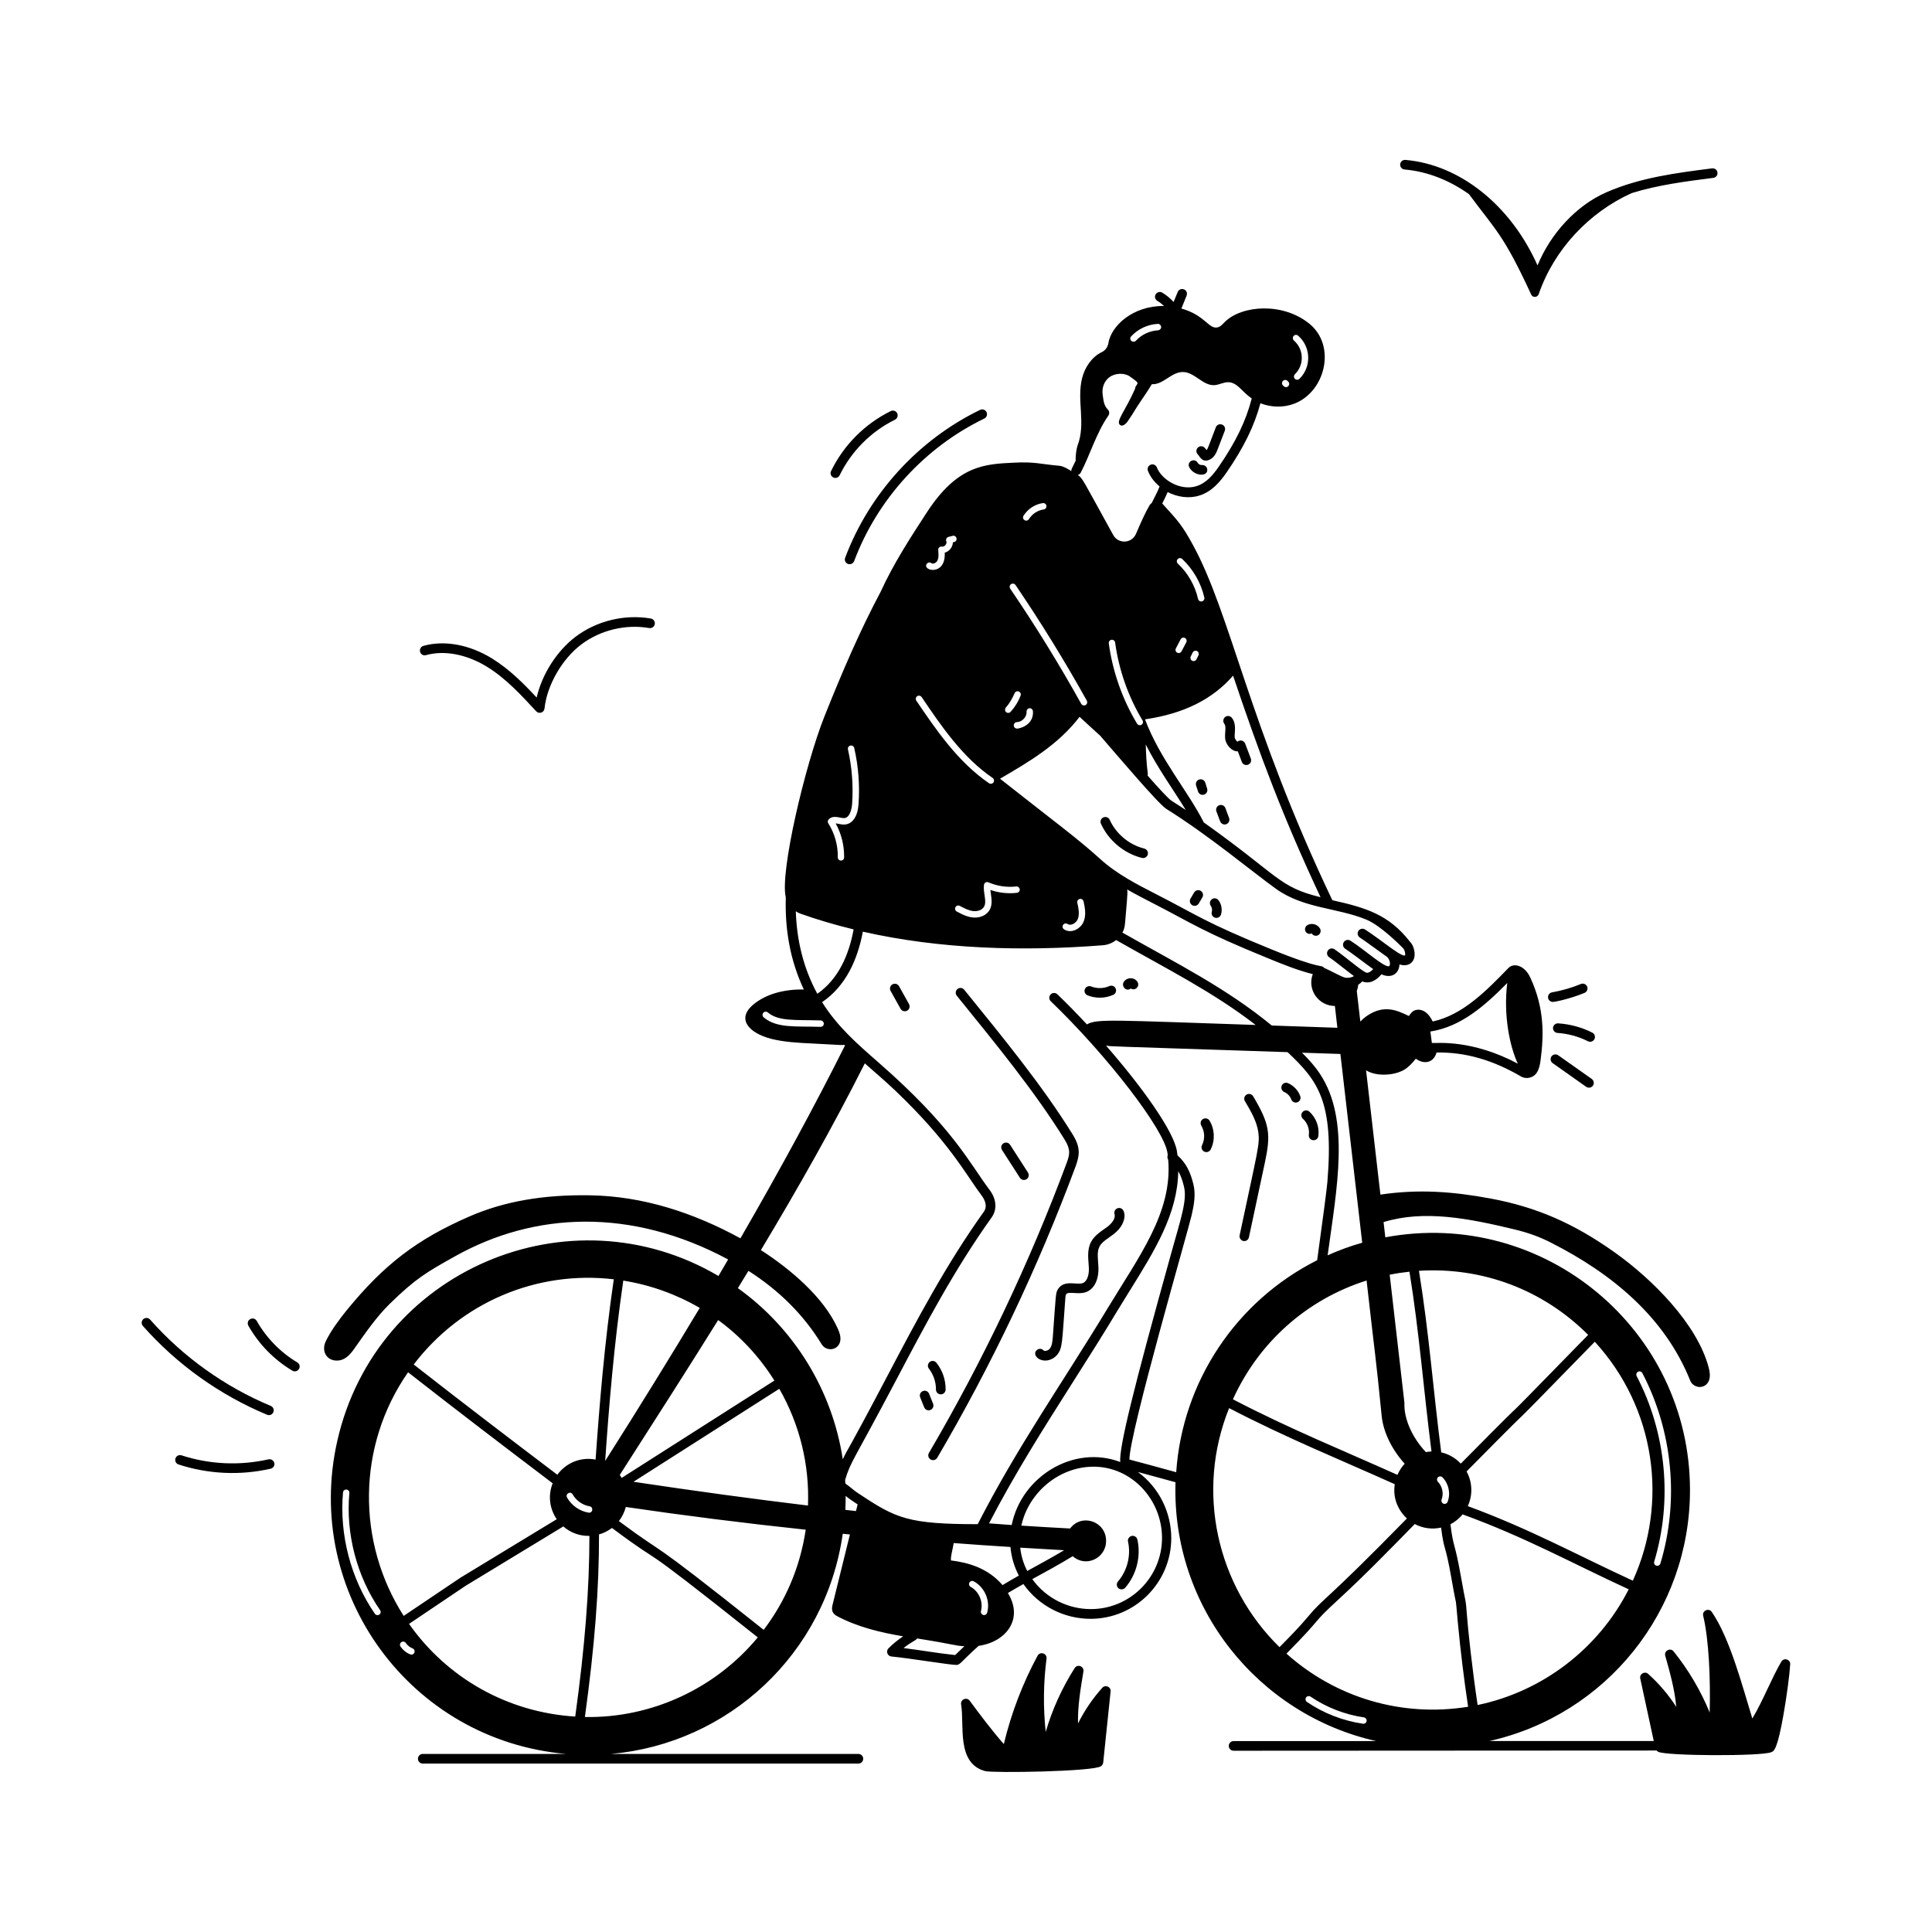 <?xml version="1.0" encoding="UTF-8"?>
<svg width="1200pt" height="1200pt" version="1.1" viewBox="0 0 1200 1200" xmlns="http://www.w3.org/2000/svg">
 <path d="m666.28 704.68c-18.938-30.562-43.172-60.047-67.406-89.953-1.031-1.266-2.906-1.5-4.172-0.422-1.266 1.031-1.453 2.906-0.422 4.172 23.953 29.578 48.328 59.25 66.984 89.344 3.938 6.375 3.141 9.375 1.219 14.625-23.156 62.203-51.938 122.72-85.5 180-0.844 1.406-0.375 3.234 1.078 4.078 1.406 0.844 3.234 0.328 4.078-1.078 33.75-57.516 62.672-118.41 85.922-180.94 2.531-6.844 3.234-11.719-1.781-19.828z"/>
 <path d="m667.22 803.11c2.156 0.141 4.594 0.281 6.891-0.422 6.422-2.016 8.391-9.516 8.156-15.328-0.188-4.781-1.172-9.609 0.656-13.125 1.594-3.047 5.344-5.062 8.719-7.641 9.844-7.547 7.5-17.625 2.625-16.172-1.594 0.469-2.484 2.156-2.016 3.703 0.797 2.672-1.781 5.812-4.266 7.734-3.375 2.578-7.969 5.016-10.359 9.609-2.719 5.25-1.5 11.156-1.312 16.125 0.188 4.031-0.984 8.484-3.984 9.422-3.797 1.172-11.203-2.203-15.047 3.469-1.688 2.484-1.359 2.812-3.328 29.531-0.234 3.234-0.516 5.859-1.922 7.641-0.891 1.172-3.094 1.922-3.891 1.078-1.125-1.219-3-1.266-4.219-0.141-2.766 2.578 0.75 6.703 5.672 6.469 2.766-0.141 5.484-1.594 7.172-3.75 3.234-4.219 2.859-7.359 4.922-34.828 0.281-3.141 0.234-3.703 5.531-3.375z"/>
 <path d="m637.6 732.42c1.406-0.891 1.781-2.719 0.891-4.125l-11.109-17.25c-0.891-1.406-2.719-1.781-4.125-0.891s-1.781 2.719-0.891 4.125l11.109 17.25c0.891 1.406 2.766 1.781 4.125 0.891z"/>
 <path d="m579.56 871.87-2.484-6.188c-0.609-1.547-2.344-2.297-3.891-1.641-1.547 0.609-2.25 2.344-1.641 3.891l2.484 6.188c0.469 1.172 1.594 1.875 2.766 1.875 2.109-0.047 3.562-2.156 2.766-4.125z"/>
 <path d="m581.34 863.06c0 1.641 1.312 3 2.953 3h0.047c1.641 0 2.953-1.312 3-2.953 0.094-6.047-1.969-11.953-5.719-16.688-1.031-1.266-2.906-1.5-4.172-0.469s-1.5 2.906-0.469 4.172c2.812 3.656 4.406 8.344 4.359 12.938z"/>
 <path d="m558.42 612.56c-0.797-1.453-2.625-1.969-4.078-1.172s-1.969 2.625-1.172 4.078l6.188 11.109c0.797 1.453 2.625 1.969 4.078 1.172s1.969-2.625 1.172-4.078z"/>
 <path d="m772.82 770.86c1.359 0 2.625-0.938 2.906-2.344l9.891-46.312c3.797-17.812 3.094-23.859-7.266-41.297-0.844-1.406-2.672-1.875-4.078-1.031s-1.875 2.672-1.031 4.078c3.469 5.859 7.406 12.469 8.344 19.406 0.938 7.312-0.094 9.797-11.625 63.891-0.422 1.594 0.938 3.609 2.859 3.609z"/>
 <path d="m797.68 678.28c2.016 0.844 3.609 2.578 4.359 4.594 0.562 1.547 2.25 2.344 3.797 1.781s2.344-2.25 1.781-3.797c-1.266-3.609-4.172-6.609-7.641-8.109-1.5-0.656-3.281 0.094-3.891 1.594-0.609 1.547 0.094 3.281 1.594 3.938z"/>
 <path d="m812.95 704.86c-0.234 1.641 0.938 3.141 2.578 3.328 1.594 0.234 3.141-0.891 3.328-2.578 0.75-5.578-1.406-11.391-5.578-15.141-1.219-1.125-3.094-1.031-4.219 0.188s-1.031 3.094 0.188 4.219c2.766 2.484 4.219 6.375 3.703 9.984z"/>
 <path d="m675.52 618.24c4.969 1.969 10.781 1.969 15.938-0.328 1.5-0.656 2.156-2.438 1.5-3.938s-2.438-2.156-3.938-1.5c-3.516 1.594-7.734 1.641-11.297 0.234-1.547-0.609-3.281 0.141-3.891 1.688-0.609 1.5 0.141 3.234 1.688 3.844z"/>
 <path d="m700.45 614.68c0.703 0 1.406-0.281 1.922-0.703 2.578 1.688 5.719-1.219 4.219-3.938-1.922-3.469-7.5-3.188-8.953 0.609-0.562 1.5 0.75 4.031 2.812 4.031z"/>
 <path d="m746.63 711.24c-0.75 1.453-0.188 3.281 1.312 4.031 1.453 0.75 3.281 0.141 4.031-1.312 2.812-5.578 2.531-12.562-0.703-17.906-0.844-1.406-2.719-1.828-4.125-0.984s-1.828 2.719-0.984 4.125c2.156 3.562 2.344 8.297 0.469 12.047z"/>
 <path d="m698.9 986.16c6.984-8.062 9.891-19.5 7.547-29.906-0.375-1.594-1.969-2.625-3.562-2.25s-2.625 1.969-2.25 3.562c1.922 8.578-0.469 18.047-6.234 24.703-1.078 1.266-0.938 3.141 0.281 4.219 1.266 1.031 3.141 0.891 4.219-0.328z"/>
 <path d="m812.34 574.45c-1.5 0.703-2.203 2.484-1.5 3.938 0.703 1.5 2.391 2.062 3.891 1.359 0.844 1.453 2.672 1.875 4.078 1.078 1.406-0.844 1.875-2.672 1.078-4.078-1.5-2.578-4.922-3.609-7.547-2.297z"/>
 <path d="m184.69 846.24c-10.453-6.234-19.172-15.141-25.219-25.781-0.797-1.453-2.625-1.922-4.078-1.125s-1.922 2.625-1.125 4.078c6.516 11.531 15.984 21.188 27.328 27.938 1.406 0.844 3.234 0.375 4.078-1.031 0.891-1.406 0.422-3.234-0.984-4.078z"/>
 <path d="m169.78 877.13c0.656-1.5-0.094-3.281-1.594-3.891-28.547-11.906-54.469-30.422-74.953-53.625-1.078-1.219-3-1.359-4.219-0.281s-1.359 2.953-0.281 4.219c21.047 23.859 47.766 42.938 77.156 55.172 1.5 0.656 3.234-0.047 3.891-1.594z"/>
 <path d="m166.78 906.42c-17.906 4.031-36.609 3.188-54.047-2.484-1.547-0.516-3.234 0.328-3.75 1.922-0.516 1.547 0.328 3.234 1.922 3.75 18.094 5.906 37.922 7.031 57.234 2.625 1.594-0.375 2.625-1.969 2.25-3.562-0.422-1.594-2.016-2.578-3.609-2.25z"/>
 <path d="m984.19 616.69c1.5-0.609 2.25-2.391 1.641-3.891s-2.391-2.25-3.891-1.641c-5.766 2.391-11.766 4.125-17.953 5.203-1.641 0.281-2.719 1.828-2.438 3.469 0.234 1.453 1.5 2.484 2.953 2.484 1.266 0 10.5-1.828 19.688-5.625z"/>
 <path d="m989.02 641.39c-6.562-3.328-13.922-5.297-21.234-5.766-1.641-0.094-3.047 1.125-3.188 2.766-0.094 1.641 1.125 3.047 2.766 3.188 6.516 0.422 13.078 2.203 18.938 5.156 1.5 0.75 3.281 0.141 4.031-1.312 0.75-1.5 0.141-3.281-1.312-4.031z"/>
 <path d="m964.36 660.32 20.859 14.719c1.359 0.938 3.234 0.609 4.172-0.703 0.938-1.359 0.609-3.188-0.703-4.172l-20.859-14.719c-1.359-0.938-3.188-0.609-4.172 0.703-0.938 1.359-0.609 3.234 0.703 4.172z"/>
 <path d="m684.66 1048.3c-5.953 6.609-11.062 14.156-15.094 22.172-0.234-10.781 1.594-21.656 3.375-32.297 0.516-3.188-3.703-4.828-5.438-2.109-7.781 12.188-13.922 25.688-18 39.656-1.594-15.141-1.453-30.375 0.516-45.516 0.422-3.281-4.031-4.688-5.578-1.781-9.328 17.297-16.359 35.719-20.953 54.844-7.641-8.672-14.484-17.906-21.188-26.906-1.875-2.531-5.859-0.797-5.344 2.297 2.203 12.656-3.188 36.516 14.906 41.391 4.969 1.312 67.125 0.328 71.953-3 0.797-0.562 1.312-1.359 1.406-2.297l4.594-44.156c0.328-2.859-3.234-4.406-5.156-2.297z"/>
 <path d="m1106.4 1032.1c-6.047 10.312-11.438 24.422-18 35.297-6-19.453-13.875-49.828-25.172-66.188-1.875-2.719-6.141-0.797-5.344 2.391 3.516 14.625 4.594 39.188 4.031 60.047-5.625-13.641-13.219-26.531-22.406-37.922-2.016-2.531-6.047-0.422-5.203 2.672 2.906 10.359 5.906 21 6.844 31.734-4.875-7.547-10.781-14.484-17.438-20.438-2.156-1.922-5.531 0.047-4.922 2.859l8.391 38.812h-102c72.516-16.312 124.5-80.766 124.5-155.86 0-99.797-90.891-175.36-189.24-156.98l-1.078-9.469c25.266-7.734 52.875-2.297 81.281 4.547 8.578 2.062 15.609 4.594 22.734 8.25 38.156 19.359 70.688 46.406 86.438 85.641 1.641 4.125 6.141 4.031 5.906 3.984 2.531 0 4.688-1.453 5.672-3.844 1.078-2.719 0.562-5.578-0.047-8.016-7.078-27.328-35.438-55.406-58.406-71.719-25.594-18.188-48.75-28.219-77.344-33.516-23.25-4.312-44.531-5.906-68.203-2.391l-8.906-77.203c6.844 4.266 18.938 3.141 24.75-1.031 2.016-1.453 4.078-3.516 6.141-6.188 5.156 3.75 11.062 2.625 12.891-3.844 17.812-0.281 34.734 4.547 52.5 14.906 3.281 1.922 7.781 0.797 9.797-2.438 1.5-2.391 2.016-5.203 2.344-7.922 1.969-15.188 2.531-31.922-6.469-51.188-3.562-7.641-10.266-9.188-13.5-5.859-13.406 13.781-28.266 29.203-47.062 33.234-0.562-1.125-1.172-2.203-1.922-3.234-2.766-3.75-6.562-5.062-9.938-3.375-0.656 0.328-1.922 1.641-2.953 3.188-7.406-3.562-15.141-7.031-25.266-0.562-1.828 1.172-3.469 2.531-4.875 4.031l-2.203-18.984c0.469-1.219 0.797-2.531 0.891-3.891 0.938-0.562 1.781-1.266 2.484-2.062 4.641 1.828 8.719-0.609 11.953-4.406 5.906 2.719 10.875-0.094 11.203-6.141 3.328 1.078 6.75 0.516 8.484-2.484 2.109-3.656 0.234-9.609-1.922-11.531-13.266-17.109-27.656-21.234-48.281-25.875-52.031-109.17-63-177.56-86.672-220.82-6.75-12.375-9.328-14.953-18.984-25.594 1.219-2.391 2.344-4.594 3.375-7.078 6.094 3.141 13.312 4.172 19.688 2.156 7.922-2.484 12.984-8.719 16.969-14.438 10.641-15.469 17.156-28.734 20.953-42.891 6.703 2.625 14.391 2.812 21.094 0.234 19.219-7.406 26.156-35.812 9.422-49.547-16.312-13.406-41.953-11.812-52.734-1.078-1.219 1.219-2.438 2.719-4.125 3.188-5.719 1.641-7.734-7.453-22.734-11.625l3.234-8.016c0.609-1.547-0.094-3.281-1.641-3.891s-3.281 0.094-3.891 1.641l-2.531 6.188c-1.828-1.969-4.266-4.172-7.078-5.812-1.406-0.844-3.234-0.328-4.078 1.078s-0.328 3.234 1.078 4.078c1.453 0.844 2.859 1.969 4.125 3.141-19.359-0.234-32.859 12.328-34.594 23.156-0.375 2.344-1.875 4.453-4.031 5.484-6.141 2.906-10.547 9.375-12.234 16.078-3.562 13.969 2.484 28.078-2.859 41.953-0.516 1.359-1.406 6.375-1.125 9.281-2.391 5.25-2.859 5.25-2.719 6.609-2.812-1.781-5.297-3.094-7.266-3.281-12.141-1.078-15.516-2.625-28.172-1.969-18.188 0.891-35.109 1.359-54.328 30.891-10.266 15.75-20.812 32.016-28.734 49.406-12.562 23.578-23.578 49.031-34.875 77.344-11.953 30.047-27.797 96.844-24 112.36-0.562 19.828 2.578 38.859 11.203 57.234-12.797-0.234-23.859 3.047-31.453 9.422-10.594 8.906-2.625 17.672 11.25 21.234 7.922 2.016 16.969 2.484 24.984 2.859 19.969 1.031 19.219 1.172 20.25 0.797l0.516 0.516c-18.562 37.031-40.078 76.734-64.922 119.72-29.156-15.938-60.422-26.156-93.281-26.719-29.109-0.516-53.719 3.797-75.234 13.219-32.391 14.109-52.969 29.906-76.031 58.172-4.125 5.062-9.703 12.469-12.984 19.219-2.906 6.047 0.375 12.047 6.844 12.047 5.578 0 8.906-4.453 12.047-9.094 5.391-7.594 12.469-17.953 20.672-26.016 16.312-15.984 23.391-19.969 40.547-29.578 49.547-27.797 109.55-30.422 169.78 1.875-2.016 3.422-3.984 6.797-6 10.266-92.531-54.469-212.63-3.656-236.72 102.28-21.516 94.641 45.375 186.1 141.98 194.58h-88.922c-1.641 0-3 1.312-3 3 0 1.641 1.312 3 3 3h270.56c1.641 0 3-1.312 3-3 0-1.641-1.312-3-3-3h-153.56c72.703-6.422 133.18-61.969 143.86-136.74 1.5 0.141 2.953 0.281 4.453 0.422l-10.828 43.875c-0.844 3.422 0.141 5.438 2.906 6.891 13.219 6.984 27.188 10.125 40.969 12.516-3.328 2.25-6.422 4.734-9.094 7.453-1.781 1.781-0.656 4.828 1.828 5.062 11.625 1.125 36.188 5.25 40.406 5.25 2.297 0 2.672-1.922 13.781-11.859 17.062-2.438 28.078-16.688 18.141-32.812 3.188-1.922 6.422-3.75 9.656-5.578 9.609 13.734 25.406 21.609 41.672 21.609 27.656 0 50.156-22.5 50.156-50.156 0-15.656-7.359-31.266-20.766-41.062 6.703 1.781 14.344 3.891 23.391 6.375-2.438 77.953 51.562 144.37 124.64 160.78h-88.547c-1.641 0-3 1.312-3 3 0 1.641 1.312 3 3 3l262.74-0.141c0.234 0.281 0.562 0.562 0.984 0.797 5.109 2.625 64.219 2.859 70.266 0.234 1.688-0.703 3.75-1.594 7.641-23.812 1.922-10.969 3.656-23.906 4.078-30.75 0.234-3.094-3.938-4.359-5.531-1.641zm-170.21-421.55c-2.484 19.734 1.5 39.422 6.562 50.109-28.688-15.234-50.203-12.609-52.734-12.844h-0.656l-0.938-7.125c19.266-2.953 34.219-16.406 47.766-30.141zm-132.71-401.86c0.703-0.844 1.969-0.938 2.812-0.188 8.016 6.938 8.391 19.406 0.797 26.812-0.375 0.375-0.891 0.562-1.406 0.562-1.781 0-2.672-2.156-1.406-3.422 5.953-5.812 5.672-15.516-0.609-20.953-0.797-0.703-0.891-1.969-0.188-2.812zm-6.609 27.891c0.797-0.797 2.016-0.797 2.812 0l0.469 0.469c0.797 0.797 0.797 2.016 0 2.812-0.797 0.797-2.016 0.797-2.812 0l-0.469-0.469c-0.797-0.75-0.797-2.016 0-2.812zm220.55 615.42c0.984-0.516 2.156-0.141 2.672 0.844 18.891 36.141 22.969 79.266 11.203 118.31-0.281 0.844-1.031 1.406-1.922 1.406-1.312 0-2.297-1.266-1.922-2.578 11.484-38.062 7.5-80.062-10.922-115.31-0.469-0.938-0.094-2.156 0.891-2.672zm-3.234 129.79c-34.172-15.703-63.844-32.109-102.52-46.312 3.094-6.703 3-14.672-0.75-21.516l1.5-1.547c61.031-61.734 0.797 0.234 78.141-79.031 37.875 41.344 45.656 99.984 23.625 148.4zm-27.75-152.68c-77.859 79.734-16.781 16.969-78.281 79.125l-0.844 0.844c-3.422-3.656-7.734-6-12.141-6.984-4.969-38.25-7.547-74.156-13.828-112.78 39.234-2.438 77.016 11.625 105.09 39.797zm-93.328 91.266c-0.75-0.797-0.75-2.016 0-2.812 0.797-0.75 2.016-0.75 2.812 0 3.891 3.938 5.203 10.031 3.234 15.234-0.375 1.031-1.547 1.547-2.578 1.172s-1.547-1.547-1.172-2.578c1.406-3.703 0.469-8.25-2.297-11.016zm-17.672-130.5c6.141 37.781 8.812 73.828 13.688 111.66-1.125 0.047-3.094 0.281-3.516 0.375-5.438-5.766-9.938-13.125-12.047-20.672-1.641-5.906-1.172-9.375-1.266-10.125l-9.141-79.406c4.078-0.797 8.156-1.406 12.281-1.828zm-26.625 5.484c5.625 49.922 5.484 44.953 9.375 84.141 1.078 10.641 6.938 21.609 14.297 29.625-1.734 1.875-3.375 4.312-4.5 6.938-34.266-15.375-66.469-28.359-102.19-46.922 16.031-35.438 45.984-62.109 83.016-73.781zm-2.719-23.484c-7.312 2.062-14.484 4.688-21.469 7.828 5.766-42.094 14.016-84.094-4.641-112.5-3.234-4.969-7.219-9.328-11.297-13.359l23.859 0.797zm-146.11-219.47c5.25 3 10.594 5.766 15.891 8.484 25.266 12.938 30.047 17.297 71.391 34.172 9.141 3.75 18.562 7.594 28.125 9.984-3.656 9.891 3.797 19.781 13.734 19.781l1.547 13.547c-13.547-0.469-27.188-0.938-40.734-1.406-28.734-23.531-58.781-38.391-92.766-57.703 1.688-3.188 1.547-5.438 2.016-10.5 1.359-15.281 1.172-15.516 0.797-16.359zm31.5-205.13c0.75-0.797 2.016-0.844 2.812-0.094 6.797 6.375 11.672 14.906 13.734 23.953 0.234 1.078-0.422 2.156-1.5 2.391s-2.156-0.422-2.391-1.5c-1.875-8.344-6.328-16.125-12.562-21.938-0.797-0.75-0.844-2.016-0.094-2.812zm12.891 59.766-1.219 2.484c-0.469 0.984-1.688 1.359-2.672 0.891-0.984-0.516-1.359-1.688-0.891-2.672l1.219-2.484c0.516-0.984 1.688-1.359 2.672-0.891s1.359 1.688 0.891 2.672zm-14.016-4.312 2.953-5.625c0.516-0.984 1.734-1.359 2.672-0.844 0.984 0.516 1.359 1.734 0.844 2.672l-2.953 5.625c-0.516 0.984-1.734 1.359-2.672 0.844-0.984-0.469-1.359-1.688-0.844-2.672zm35.531 16.922c16.875 50.203 31.359 88.641 54.328 137.63-26.344-6.516-25.078-12.703-72.516-46.453-10.078-19.828-27.234-39.375-36.516-64.031 23.906-3.469 41.906-12.375 54.703-27.141zm-54.234 42.797c7.594 15 16.922 27.703 24.844 40.641-2.953-1.969-5.906-3.891-8.953-5.812-1.734-1.078-7.406-7.219-14.766-15.562 0.094-0.375 0.188-0.797 0.141-1.219-0.891-6.938-1.078-11.812-1.266-18.047zm-9.094-253.5c4.219-4.594 10.266-7.453 16.547-7.781 1.078-0.047 2.016 0.797 2.109 1.875 0.047 1.078-0.797 2.016-1.875 2.109-5.203 0.281-10.266 2.625-13.781 6.469-0.75 0.797-2.016 0.844-2.812 0.141-0.891-0.703-0.938-1.969-0.188-2.812zm-31.312 84.656c5.719-10.875 9.656-24.656 17.156-35.438 0.844-1.172 0.703-2.812-0.328-3.797-2.438-2.484-2.672-5.484-3.188-9.188-0.609-4.359 0.984-8.531 4.172-10.875 3.562-2.672 9.375-2.859 12.703-0.469 1.453 1.031 4.688 3.188 4.781 4.031 0.047 0.188-0.141 0.797-0.891 1.781-0.422 0.562-0.609 1.172-0.609 1.781-6.328 14.203-12.047 20.109-9.469 22.453 1.5 1.359 3.703-0.516 4.828-2.156 4.688-6.844 3.844-6.234 8.484-13.078 2.25-3.281 4.5-6.609 6.562-10.031 7.172 0.469 12.141-7.828 19.594-7.547 7.078 0.281 12.188 8.578 19.266 8.156 2.953-0.188 5.719-1.922 8.719-1.828 5.672 0.188 8.438 6.094 14.438 10.078-3.562 13.969-9.891 27-20.438 42.328-3.562 5.156-7.688 10.172-13.828 12.141-9.938 3.141-21.609-3.797-24.656-11.625-0.609-1.547-2.344-2.297-3.844-1.688-1.547 0.609-2.297 2.344-1.688 3.844 1.453 3.75 4.031 7.031 7.219 9.656-1.359 3.609-3 6.422-4.922 10.359-0.469 0.281-0.938 0.703-1.219 1.219-2.766 4.641-5.484 10.828-8.531 17.906-2.625 6.047-10.969 6.375-14.109 0.703-19.312-34.969-18.797-34.969-21.984-37.312 0.797-0.234 1.406-0.703 1.781-1.406zm36.703 156.84c-0.656 0-1.312-0.328-1.688-0.938-9.141-15.141-15.188-32.391-17.578-49.875-0.141-1.078 0.609-2.109 1.688-2.25 1.078-0.141 2.109 0.609 2.25 1.688 2.297 16.969 8.156 33.703 17.016 48.375 0.844 1.312-0.141 3-1.688 3zm-72.234-130.08c2.625-4.219 7.078-7.172 12-7.875 1.078-0.141 2.109 0.609 2.25 1.688 0.141 1.078-0.609 2.109-1.688 2.25-3.75 0.516-7.172 2.766-9.188 6-0.562 0.938-1.828 1.219-2.719 0.656-0.938-0.562-1.266-1.781-0.656-2.719zm-7.734 42.469c0.891-0.609 2.156-0.375 2.766 0.516 15.75 23.156 30.656 47.344 44.297 71.859 0.516 0.938 0.188 2.156-0.75 2.719-0.938 0.516-2.156 0.188-2.719-0.75-13.547-24.375-28.406-48.469-44.109-71.531-0.609-0.984-0.375-2.203 0.516-2.812zm13.594 78.938c0.656 10.312-11.766 11.203-9.938 10.734-1.078 0-1.969-0.844-1.969-1.969 0-1.078 0.844-2.016 1.969-2.016 3.234-0.047 6.188-3.281 6-6.516-0.094-1.078 0.75-2.062 1.875-2.109 1.078-0.047 1.969 0.797 2.062 1.875zm-16.828-2.297c2.344-2.625 3.891-5.484 5.484-8.953 1.078-2.344 4.594-0.844 3.656 1.547-1.406 3.75-3.516 7.125-6.188 10.078-0.75 0.797-1.969 0.891-2.812 0.141-0.797-0.75-0.844-1.969-0.141-2.812zm45.797 5.766c4.594 4.312 8.484 7.781 12.797 11.719 11.672 13.5 36.141 42.328 41.016 45.422 26.906 16.828 52.5 38.391 68.25 49.734 17.156 12.281 38.203 11.672 56.062 19.078 9.141 3.797 21.281 16.266 22.875 17.812 1.219 1.547 1.453 3.938 1.125 4.453 0 0-0.188 0.094-0.75 0-3.328-0.469-13.781-9.422-24.047-16.125-1.359-0.891-3.234-0.516-4.125 0.844-0.891 1.359-0.516 3.234 0.844 4.125 3.75 2.438 12.281 8.812 17.156 12.234 1.641 1.969 1.641 3.703 1.547 4.406-0.094 0.797-0.375 1.125-0.375 1.172-3.094 1.031-14.016-9.281-24.141-15.844-1.359-0.891-3.234-0.516-4.125 0.891-0.891 1.359-0.516 3.234 0.891 4.125 4.312 2.812 11.953 8.859 17.391 12.656-1.594 1.641-2.906 2.391-3.984 2.25-2.391-0.328-13.594-10.172-20.062-14.578-1.359-0.938-3.234-0.562-4.125 0.797-0.938 1.359-0.562 3.234 0.797 4.125 3.609 2.438 10.594 8.203 15.375 11.719-1.547 1.031-3.797 1.266-5.438 0.984-2.062-0.375-8.672-4.172-13.078-6.094-2.062-2.391-0.328 1.734-32.953-11.578-41.344-16.875-45.516-20.953-70.922-33.938-12.188-6.234-24.844-12.703-35.062-21.984-14.859-13.453-28.406-23.156-62.344-49.969 17.766-10.359 36.047-21 49.406-38.438zm-1.406 115.45c-0.234-1.078 0.469-2.109 1.547-2.344 1.078-0.234 2.109 0.469 2.344 1.547 0.75 3.516 1.781 8.297 0.047 12.516-1.922 4.734-8.016 7.688-12.234 4.781-0.891-0.609-1.125-1.875-0.516-2.766 0.609-0.891 1.875-1.125 2.766-0.516 2.062 1.406 5.344-0.609 6.328-3 1.172-2.906 0.562-6.328-0.281-10.219zm-54.562 4.641c-1.734 2.906-5.203 4.594-9.047 4.594-4.078 0-7.734-1.875-11.25-3.75-0.984-0.516-1.359-1.734-0.844-2.672 0.516-0.984 1.734-1.359 2.672-0.844 2.672 1.406 5.484 2.906 8.391 3.234 2.391 0.281 5.344-0.469 6.656-2.625 2.016-3.375-0.609-8.531 0-13.641 0.141-1.312 1.547-2.156 2.766-1.594 5.438 2.344 11.391 3.234 17.25 2.578 1.078-0.141 2.062 0.656 2.203 1.734 0.141 1.078-0.656 2.062-1.734 2.203-5.578 0.656-11.203 0-16.5-1.781 0.328 3.891 1.828 8.578-0.562 12.562zm-38.859-215.21c0.656-0.844 1.922-1.031 2.812-0.328 1.031 0.797 2.953-0.188 3.656-1.5 0.938-1.734 0.797-4.031 0.562-6.656-0.141-1.312 1.078-2.391 2.344-2.109 1.547 0.281 3.328-1.828 2.672-3.328-0.469-1.125 0.188-2.391 1.359-2.719l2.578-0.656c1.078-0.281 2.156 0.375 2.391 1.453 0.281 1.078-0.375 2.156-1.453 2.391l-0.797 0.188c-0.047 2.906-2.203 5.672-5.062 6.422 0.797 14.906-14.484 11.25-11.062 6.844zm-6.047 82.312c0.891-0.609 2.156-0.375 2.766 0.516 11.906 17.578 25.406 37.547 44.109 50.25 0.891 0.609 1.125 1.875 0.516 2.766s-1.875 1.125-2.766 0.516c-19.312-13.172-33.047-33.422-45.188-51.328-0.562-0.891-0.328-2.109 0.562-2.719zm-54.984 76.547c2.953-3.094 7.172-0.656 9.75-0.844 3.141-0.234 4.547-4.922 4.828-8.859 0.797-11.344-0.094-22.688-2.578-33.797-0.234-1.078 0.422-2.156 1.5-2.391s2.156 0.422 2.391 1.5c2.625 11.484 3.516 23.203 2.672 34.969-0.516 7.5-3.703 12.188-8.484 12.562-2.062 0.188-4.078-0.562-5.719-0.703 3.562 6.422 5.391 13.875 5.25 21.188 0 1.078-0.891 1.922-1.969 1.922h-0.047c-1.078-0.047-1.969-0.938-1.922-2.016 0.188-7.359-1.922-14.859-5.859-21.094-0.562-0.75-0.422-1.781 0.188-2.438zm-20.391 57.047c0.891 0.609 1.875 1.125 2.953 1.5 10.547 3.75 21.562 6.984 32.953 9.75-2.906 15.703-9.328 30.797-22.547 39.984-8.672-15.891-12.797-33.328-13.359-51.234zm15.422 71.766h-0.047c-15.422-0.469-27.234 0.984-35.344-5.906-0.844-0.703-0.938-1.969-0.234-2.812s1.969-0.938 2.812-0.234c6.703 5.672 16.969 4.5 32.812 4.969 1.078 0 1.969 0.938 1.969 2.016 0 1.125-0.891 1.969-1.969 1.969zm-28.734 219.71c-35.672 22.734-60.984 38.859-94.875 60.469-1.031-1.781-0.75-1.219-1.172-1.828 20.625-32.203 41.062-64.031 61.125-96.234 13.781 10.031 25.594 22.734 34.922 37.594zm-46.359-45.141c-18.047 30.094-37.594 61.734-58.734 95.062 2.297-33.516 5.484-72.562 11.25-112.03 17.016 2.766 33 8.531 47.484 16.969zm-53.391-17.766c-5.766 39.422-8.953 78.516-11.297 111.98-9.844-1.875-18.703 2.484-23.766 9.422-29.25-22.172-59.391-45.141-89.203-68.484 29.344-38.531 76.312-58.547 124.26-52.922zm-15.656 144.94c-5.578-0.938-10.594-4.453-13.359-9.375-1.266-2.297 2.156-4.266 3.469-1.969 2.156 3.844 6.188 6.703 10.547 7.406 2.578 0.422 1.969 4.359-0.656 3.938zm-112.12-87.188c30 23.484 60.375 46.641 89.812 68.953-3.047 7.688-1.875 15.891 2.531 22.312l-59.812 36.328-35.25 23.719c-29.156-45.516-29.25-105.38 2.719-151.31zm-18.984 150.84c-0.609 0-1.266-0.281-1.641-0.844-14.953-21.703-22.125-49.172-19.781-75.375 0.094-1.078 1.078-1.875 2.156-1.781s1.922 1.078 1.781 2.156c-2.297 25.312 4.641 51.844 19.078 72.75 0.984 1.312 0 3.094-1.594 3.094zm21.094 24.516c-1.172 0-4.641-1.828-6.797-4.969-0.609-0.891-0.375-2.156 0.516-2.766s2.156-0.375 2.766 0.516c1.031 1.5 2.531 2.719 4.219 3.375 2.062 0.797 1.453 3.844-0.703 3.844zm-1.5-19.078 35.156-23.672 60.656-36.844c4.359 3.797 9.984 6 16.219 5.859 0 33-2.812 68.812-8.812 112.22-41.953-2.578-79.5-23.859-103.22-57.562zm109.22 57.844c6.047-43.828 8.859-80.016 8.766-113.39 2.906-0.844 5.625-2.203 8.062-4.031 37.406 27.938 7.031 1.547 90.562 67.969-26.438 31.922-66.188 50.203-107.39 49.453zm111.05-54.141c-77.859-61.969-56.672-42.844-89.953-67.547 2.016-2.578 3.469-5.531 4.312-8.766 36.375 5.344 73.781 10.078 111.75 14.109-3.516 23.531-12.609 44.391-26.109 62.203zm27.516-77.203c-33.422-4.031-68.766-8.812-108.38-14.766 38.719-24.703 59.812-38.109 90.562-57.75 12.75 22.266 18.797 47.25 17.812 72.516zm21.609-28.734c-6.469-42.703-30.094-81.234-65.156-106.31 2.203-3.562 4.359-7.172 6.562-10.734 19.406 12.422 34.453 27.562 45.516 45.656 2.859 4.641 10.172 3.844 11.438-1.781 0.609-2.859-0.375-5.578-1.406-7.875-8.766-19.688-29.766-37.266-47.812-48.891 23.062-38.391 45-77.109 64.547-115.97 6.562 5.766 13.031 11.297 19.078 17.062 33.375 31.828 43.453 51.656 53.672 65.297 0.984 1.312 3.984 5.859 1.172 9.797-23.578 32.953-42 67.969-59.812 101.81-26.531 50.438-24 43.969-27.797 51.938zm8.203 32.156c-2.203-0.234-4.406-0.469-6.609-0.75 0.141-2.906 0.188-5.812 0.188-8.672 2.766 2.25 3.188 2.438 7.453 5.297zm2.438-10.359c-1.688-1.172-1.875-1.078-5.25-3.844-1.078-0.844-2.25-1.828-3.797-2.906-0.047-0.75-0.047-1.5-0.141-2.25 3.703-12.047 4.781-10.922 31.688-61.969 18.562-35.25 36.094-68.484 59.391-101.16 3.422-4.828 2.953-11.297-1.266-16.875-12.609-16.734-22.734-38.812-69.188-79.359-13.453-11.766-25.5-22.312-34.922-37.359 14.719-10.031 22.031-26.344 25.312-43.781 48.094 10.875 99.281 12.328 149.02 8.438 3.141-0.234 6-1.406 8.297-3.234 31.172 17.766 59.812 32.016 86.672 52.734-88.078-2.906-98.859-3.984-104.81-0.328-6.141-6.609-12.328-12.938-18.328-18.703-1.172-1.125-3.094-1.125-4.219 0.094-1.125 1.172-1.125 3.094 0.094 4.219 35.109 33.75 70.312 79.5 72.469 94.125 0.094 0.516 0.141 1.031 0.188 1.547-0.375 0.891-0.234 1.922 0.281 2.766 2.766 32.719-18.234 60.188-37.641 92.297-27.938 46.172-56.156 86.062-80.672 134.06-43.031 0-50.766-3.609-73.172-18.516zm161.68-20.109c-28.734-10.922-61.312 8.859-67.406 39.141-4.688-0.328-9.375-0.656-14.062-1.031 15.891-30.656 33.188-57.984 51.469-86.766 27.469-43.219 20.391-32.766 35.672-57.328 15.938-25.641 30-48.234 30.375-74.625 1.641 2.766 2.672 5.859 3.562 9.562 2.062 8.344-1.875 19.688-7.828 41.016-23.719 85.219-32.438 120.56-31.781 130.03zm-102.52 119.91c-10.453-1.078-21.422-3.047-32.062-4.359 5.484-4.312 7.594-4.547 8.438-5.953 24.75 3.938 22.734 4.453 29.344 4.828-0.188 0.234-5.438 5.203-5.719 5.484zm19.875-26.297c-0.234 0.891-1.031 1.453-1.922 1.453-1.312 0-2.25-1.266-1.922-2.531 1.547-5.625-1.266-12.188-6.375-14.953-0.984-0.516-1.312-1.734-0.797-2.672 0.516-0.984 1.734-1.312 2.672-0.797 6.844 3.656 10.406 12.047 8.344 19.5zm9.562-17.156c-9.328-10.828-21.656-14.016-32.062-15.328-0.141-3.047 0.844-5.531 1.734-10.781 11.578 0.891 23.344 1.688 35.25 2.438 0.516 6.234 2.297 12.234 5.203 17.766-3.422 1.922-6.797 3.891-10.125 5.906zm10.969-23.25c9.047 0.562 18.141 1.078 27.281 1.594-7.688 4.594-15.094 8.578-22.922 12.891-2.344-4.547-3.797-9.422-4.359-14.484zm88.078-6.047c0 24.375-19.828 44.203-44.203 44.203-13.688 0-27.562-6.375-36.375-18.609 8.484-4.641 16.781-9.141 25.125-14.25 8.016 7.219 20.719 1.406 20.719-9.516 0-12.094-15.094-17.344-22.359-7.688-9.938-0.516-20.016-1.125-30.281-1.781 4.547-20.766 23.625-36.609 44.859-36.609 23.766 0 42.516 20.531 42.516 44.25zm-20.25-48.703c-0.047-16.312 36.562-142.45 38.672-151.82 1.453-6.469 2.625-12.75 1.078-19.125-1.734-7.031-4.172-12.844-9.891-18-0.094-0.797-0.188-1.594-0.328-2.438-1.781-12.188-21.234-39.562-44.062-65.719 4.266 0.656-5.297 0.141 112.78 4.078 18.703 17.672 28.922 30.375 24.703 80.766-0.328 4.078-2.531 20.859-6.328 48.469-50.484 25.406-83.719 75.516-87.562 131.68-11.672-3.234-21.047-5.766-29.062-7.875zm61.922-31.922c35.906 18.656 68.812 31.922 102.89 47.25-2.062 13.5 7.453 21.047 7.547 21.281-50.906 52.078-51.703 49.266-61.219 60.75-5.484 6.609-11.812 12.984-17.906 19.172-38.859-37.969-52.266-96.516-31.312-148.45zm83.156 196.03c-12.422-1.828-24.469-6.469-34.828-13.547-0.891-0.609-1.125-1.875-0.516-2.766 0.609-0.891 1.875-1.125 2.766-0.516 9.891 6.703 21.328 11.156 33.141 12.891 1.078 0.141 1.828 1.172 1.688 2.25-0.141 1.078-1.125 1.828-2.25 1.688zm-47.531-43.547c24.281-24.516 14.156-17.016 32.719-34.031 15.234-13.969 32.531-31.688 46.969-46.453 4.969 2.625 10.641 3.469 16.359 2.203 1.969 15.516 2.391 8.578 6.469 31.781 4.031 23.109 2.016 6.984 3.844 26.297 1.734 18.609 3.891 36 6.469 53.203-41.391 6.703-82.406-5.766-112.83-33zm112.03-24.656c-0.656-9.562-0.75-6.422-3.609-22.875-3.938-22.453-4.734-17.719-6.562-32.812 2.906-1.5 5.484-3.609 7.547-6.141 38.953 14.156 68.203 30.469 103.17 46.547-18.75 36.891-53.484 63.469-93.844 71.859-3.375-22.453-6-46.875-6.703-56.578z"/>
 <path d="m750.61 285.79c3.609-1.219 5.016-4.922 5.766-6.891l4.359-11.344c0.609-1.547-0.188-3.281-1.734-3.844-1.547-0.609-3.281 0.188-3.844 1.734-4.594 11.953-4.875 13.078-5.719 14.109l-1.031-1.266c-1.031-1.312-2.906-1.5-4.172-0.469-1.312 1.031-1.5 2.906-0.469 4.172 1.219 1.125 2.672 5.25 6.844 3.797z"/>
 <path d="m749.86 291.52c-0.188-1.641-1.641-2.812-3.281-2.672-1.031 0.094-2.203-0.516-2.672-1.406-0.797-1.453-2.625-1.969-4.031-1.172-1.453 0.797-1.969 2.625-1.172 4.031 3.047 5.578 11.625 6.047 11.156 1.219z"/>
 <path d="m710.72 527.06c-9.328-2.297-17.531-9.141-21.469-17.859-0.656-1.5-2.438-2.156-3.938-1.5s-2.156 2.438-1.5 3.938c4.688 10.406 14.438 18.516 25.5 21.234 1.594 0.375 3.234-0.609 3.609-2.203s-0.562-3.188-2.203-3.609z"/>
 <path d="m745.78 553.31c-1.406-0.844-3.234-0.375-4.078 1.031l-2.25 3.797c-0.844 1.406-0.375 3.234 1.031 4.078s3.234 0.375 4.078-1.031l2.25-3.797c0.844-1.406 0.375-3.234-1.031-4.078z"/>
 <path d="m752.72 558.52c-1.312 0.984-1.641 2.812-0.656 4.172 0.703 0.984 0.984 2.438 0.609 3.609-0.469 1.594 0.422 3.234 2.016 3.703s3.234-0.469 3.703-2.016c0.891-3 0.328-6.281-1.5-8.766-0.984-1.359-2.859-1.688-4.172-0.703z"/>
 <path d="m765.14 445.87c-1.031-1.312-2.906-1.547-4.172-0.516-1.312 1.031-1.547 2.906-0.516 4.172 1.266 1.641 0.328 5.109 0.469 8.625 0.188 4.359 4.172 8.672 7.922 8.531l2.484 6.562c0.562 1.547 2.297 2.297 3.844 1.734s2.297-2.297 1.734-3.844l-3.516-9.281c-0.75-1.922-3.188-2.578-4.734-1.172-0.609-0.328-1.688-1.641-1.781-2.812-0.141-3.328 1.266-8.203-1.734-12z"/>
 <path d="m748.6 486.05c-0.516-1.547-2.203-2.391-3.797-1.875-1.547 0.516-2.391 2.203-1.875 3.797l1.219 3.703c0.516 1.547 2.203 2.391 3.75 1.875s2.391-2.203 1.875-3.75z"/>
 <path d="m761.11 501.89c-0.609-1.547-2.297-2.297-3.844-1.734-1.547 0.609-2.297 2.297-1.734 3.844l2.344 6.188c0.469 1.172 1.594 1.922 2.766 1.922 2.062 0 3.516-2.062 2.766-4.031z"/>
 <path d="m527.72 350.44c1.219 0 2.344-0.75 2.812-1.922 14.391-38.438 43.875-70.688 80.812-88.547 1.5-0.703 2.109-2.484 1.406-3.984s-2.484-2.109-3.984-1.406c-38.297 18.516-68.859 51.984-83.812 91.828-0.797 1.969 0.656 4.031 2.766 4.031z"/>
 <path d="m518.86 296.86c1.125 0 2.156-0.609 2.672-1.688 7.266-14.906 19.5-27.188 34.359-34.5 1.5-0.75 2.062-2.531 1.359-3.984-0.75-1.5-2.531-2.062-3.984-1.359-16.078 7.922-29.25 21.141-37.078 37.266-0.984 1.969 0.516 4.266 2.672 4.266z"/>
 <path d="m872.39 105.28c14.109 1.219 27.797 6.609 40.031 15.328 16.547 22.359 21.516 25.172 38.625 62.344 0.938 2.062 3.938 1.922 4.688-0.281 9.516-27.609 31.125-50.719 57.703-62.719 16.406-5.109 33.797-7.312 50.719-9.469 1.641-0.188 2.812-1.688 2.578-3.328-0.188-1.641-1.688-2.766-3.328-2.578-22.078 2.812-44.859 5.719-65.859 14.953-18.328 8.062-34.406 25.406-42.562 45.328-16.547-37.219-48.094-62.625-82.078-65.531-1.641-0.141-3.094 1.078-3.234 2.719s1.078 3.094 2.719 3.234z"/>
 <path d="m264.56 406.92c11.438-3.188 25.219-0.562 37.922 7.219 11.719 7.219 21.281 17.625 30.562 27.656 1.734 1.875 4.875 0.844 5.156-1.734 1.5-14.391 10.875-30.75 22.875-39.797 11.812-8.906 27.562-12.703 42.141-10.172 1.641 0.281 3.188-0.797 3.469-2.438s-0.797-3.188-2.438-3.469c-16.172-2.812-33.656 1.406-46.734 11.297-11.719 8.859-20.906 23.438-24.188 37.781-8.297-8.906-17.062-17.672-27.656-24.234-14.062-8.672-29.625-11.531-42.656-7.875-1.594 0.422-2.531 2.109-2.062 3.656 0.375 1.641 2.016 2.578 3.609 2.109z"/>
</svg>
